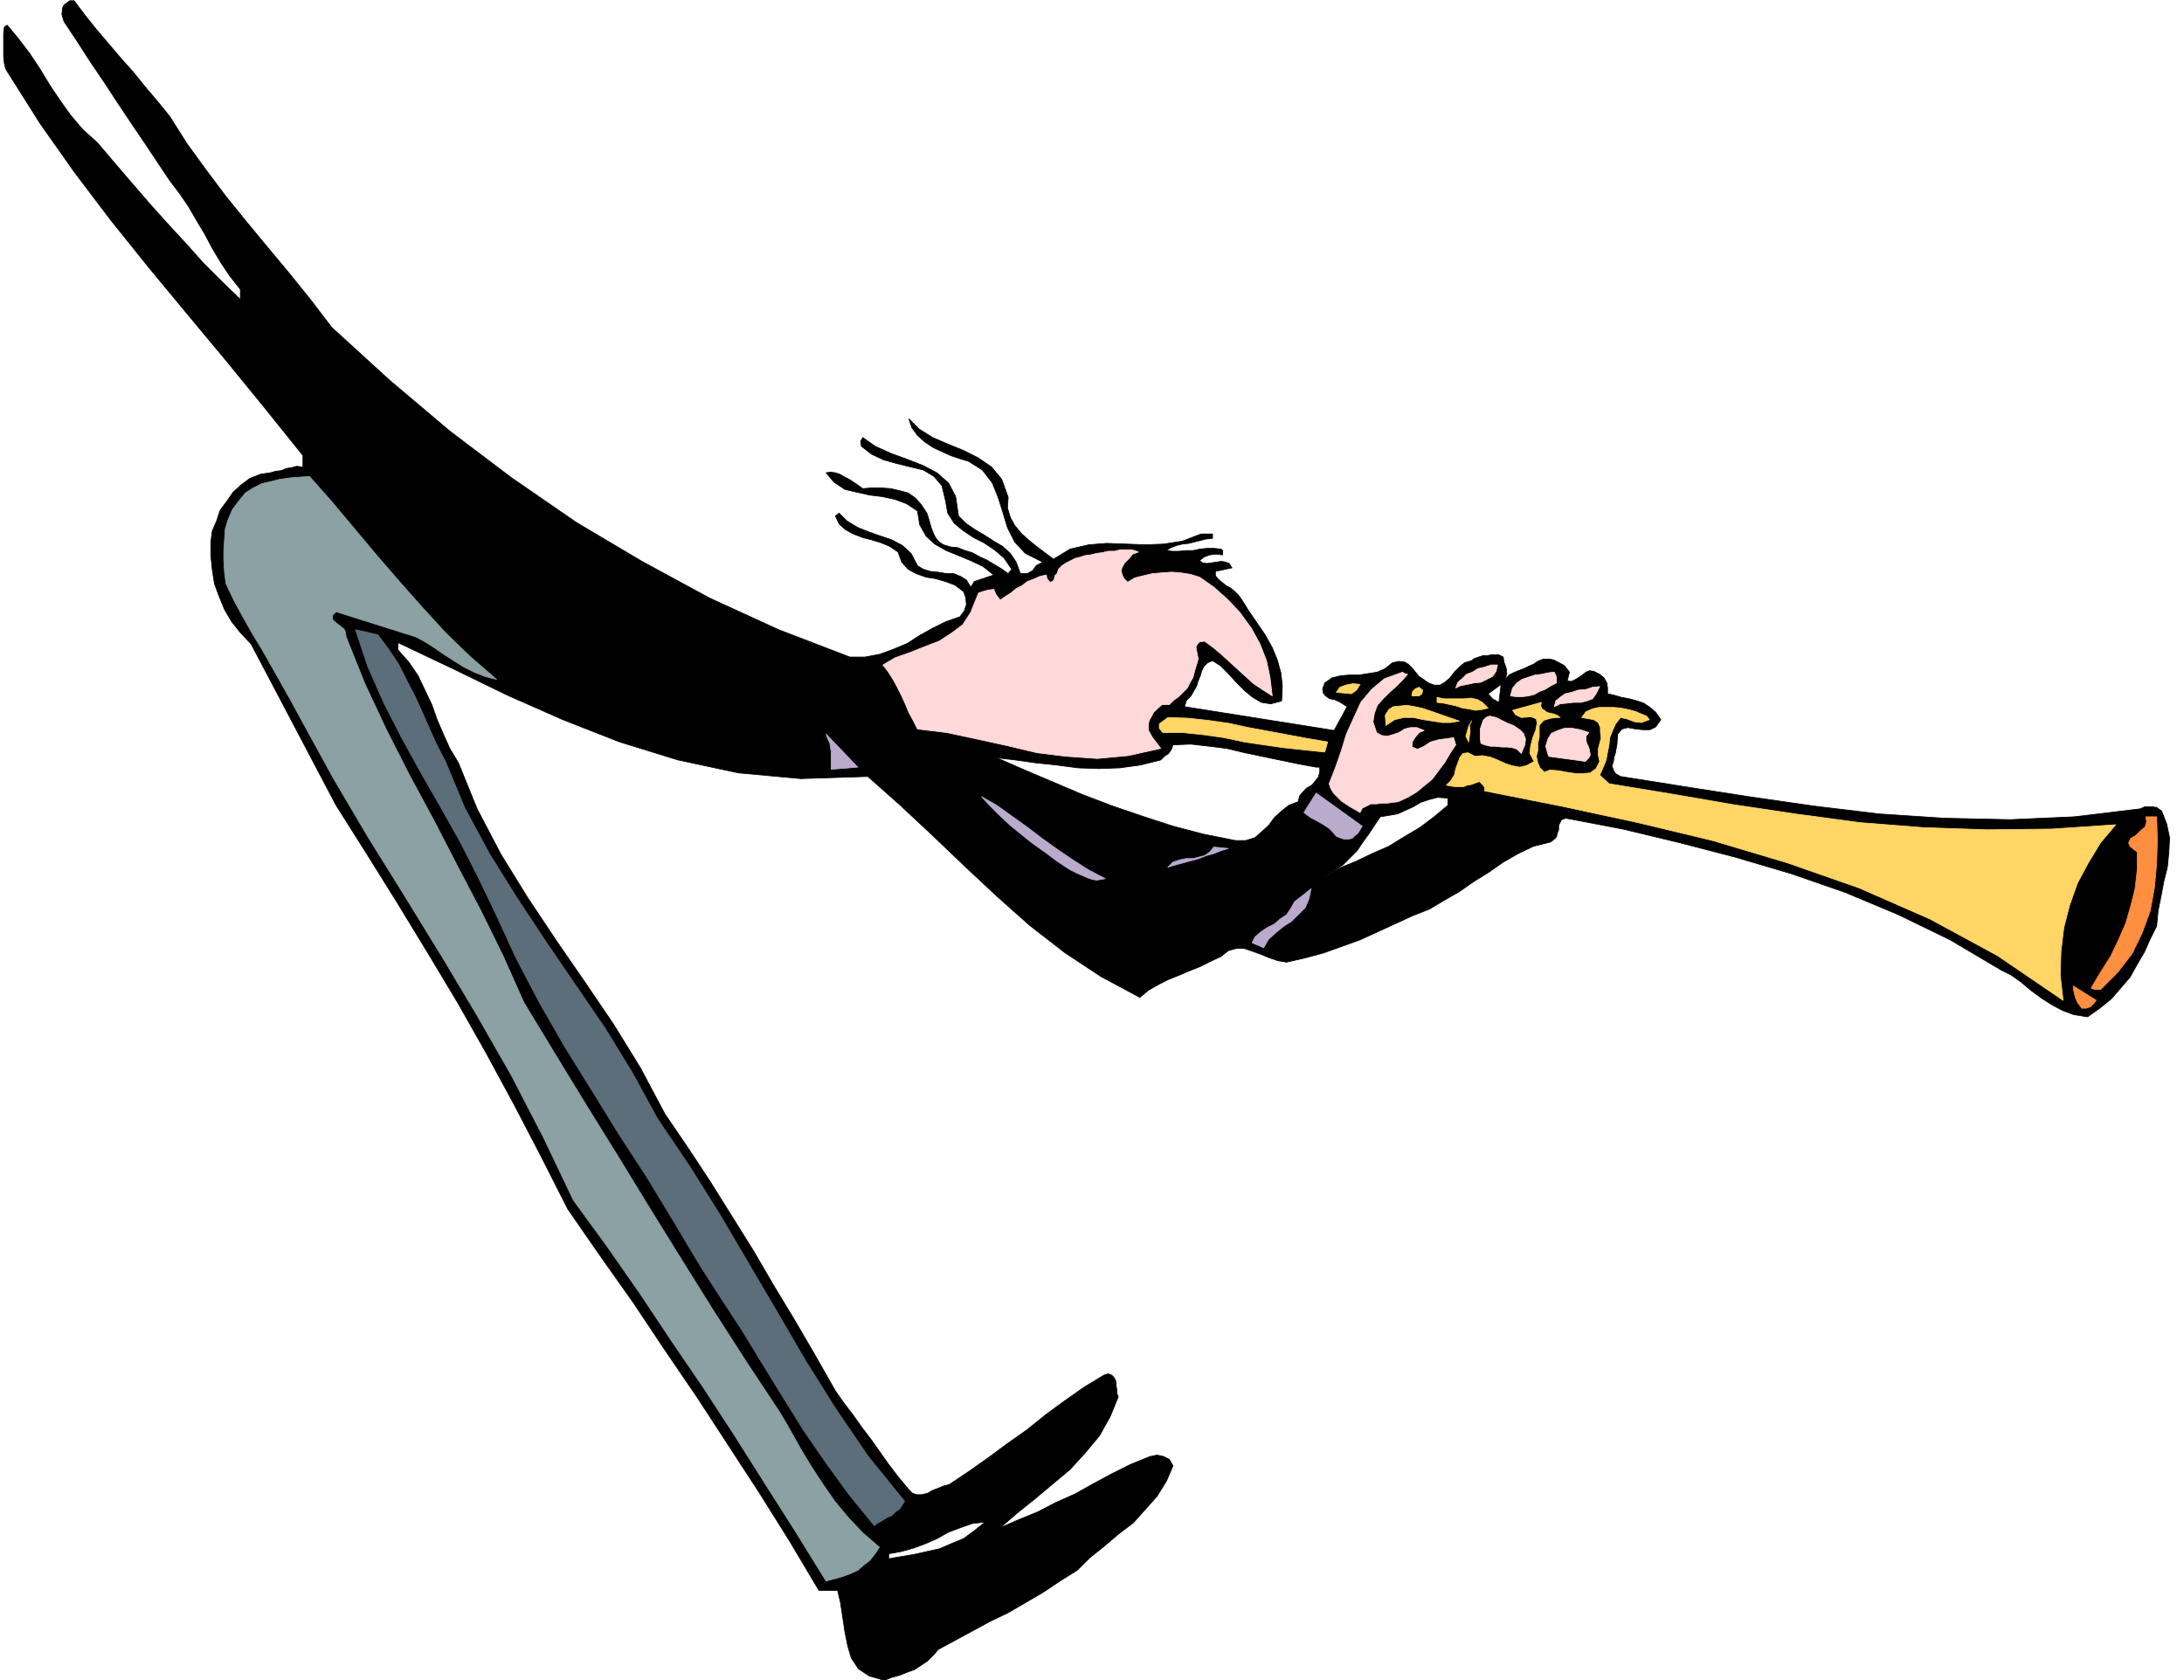 <svg xmlns="http://www.w3.org/2000/svg" fill-rule="evenodd" height="377.347" preserveAspectRatio="none" stroke-linecap="round" viewBox="0 0 3035 2335" width="490.455"><style>.brush0{fill:#fff}</style><path d="m236 162 24 38 27 37 27 36 30 37 29 35 30 36 29 36 29 38 80 73 84 71 86 65 90 62 91 54 94 51 96 44 99 38h21l21-4 19-7 19-8 17-11 18-10 18-9 20-7 6-8 3-9-1-10-3-8-12-9-13-5-14-4-13-2-14-5-11-6-9-10-5-14-12-8-12-5-13-4-12-3-13-5-11-6-9-8-5-11 5-4 11 11 15 9 15 6 17 6 15 5 15 8 12 11 9 17 8 5 10 3 10 1 12 2h10l10 4 8 5 6 10 5-8 9-3 9-3 9-3-15-12-17-8-17-7-17-7-16-9-12-11-9-16-3-19-15-10-16-6-18-4-17-2-18-4-17-4-15-10-11-13 6-1 7 1 6 2 7 4 6 3 6 4 6 4 7 5 12-1h14l13 1 13 3 11 3 10 7 8 9 8 12 2 6 2 7 2 7 3 8 3 6 5 6 6 4 10 3 10 1 10 4 10 3 11 6 9 4 10 6 10 6 10 7 5-6-11-16-13-11-15-10-14-7-15-10-12-10-9-14-3-17-5-21-11-13-15-9-17-4-20-5-18-5-17-8-14-11-1-7 3-5 17 12 22 10 22 8 23 9 19 10 16 14 10 19 4 27 10 10 13 9 12 7 14 9 12 7 11 10 8 12 6 16h10l3-2 4-2 5-7 9-5-24-12-15-16-10-20-6-20-7-22-8-20-14-18-19-12-13-4-12-4-13-6-11-5-12-8-10-9-8-11-4-12 14 14 19 12 21 9 22 9 20 10 19 13 14 17 9 25-1 15 4 13 6 11 9 11 10 9 11 9 12 9 12 9 23-14 26-6 25-2 27 1 26 1 26-1 26-4 26-10h16v6l-9 1-8 2-8 2-8 2-9 1-8 2-8 3-6 4 8 1h9l10-1h10l9-2 10-1h10l10 1 2 2v6l-9-1-9 1-8 3-6 5 4 3 6 1 7-1 7-1 6-1 6 1 5 2 4 6-23 5v6l4 5 5 4 6 5 6 3 6 5 5 5 5 7 10 16 11 16 11 16 10 18 7 17 5 18 2 18-1 21-15 4-13-2-12-7-11-9-12-12-11-12-11-11-11-7-7 3-5 5-3 6-2 7-3 7-2 7-4 7-4 7-6 6-3 9 208 33 18-33-6-4-5-3-7-3-6-1-6-4-3-4-1-6 3-8 10-7 12-3 12-1h14l12-2 13-2 11-5 10-8 9-2 8 1 5 3 6 6 4 5 5 6 6 4 7 5 8 3h8l7-4 7-6 6-8 7-7 7-6 10-3 4-3 6-2 6-2h6l5-1h11l6 3 1 7 3 8 1 8-2 8 5-6 6-3 7-3 8-3 6-3 7-3 6-4 7-3h10l5 1 6 3 9 5 7 9-3 12 5 1 5-2 5-3 6-4 5-4 5-2 6 1 8 4 6 5 4 7 1 7v8l9 2 10 3 11 2 11 3 9 3 9 6 8 7 7 10-7 10-8 4h-10l-10-1-11-2-8 2-6 7-1 15-1 5-1 6-2 6-1 7-2 5 2 6 3 5 7 4 88 14 90 14 90 13 91 11 91 6 91 2 90-4 91-11 7-3h9l7 1 7 5 7 18 4 19-1 20-2 21-5 20-4 21-4 20-2 21-9 18-8 18-10 17-10 18-13 15-13 15-16 13-17 12-19-3-16-6-15-8-14-9-15-11-13-11-14-10-14-7-71-42-72-35-74-31-75-26-78-23-77-20-79-19-79-15-6 2-2 4-2 4v6l-2 5-1 5-3 3-5 4-24 6-21 10-21 12-20 14-21 13-20 14-21 12-20 12-25 10-24 11-24 11-24 11-25 9-25 9-26 7-26 6-12-2-12-4-12-5-11-4-12-4h-11l-11 3-10 8-15 7-14 7-15 6-14 6-15 6-14 7-14 8-12 10-54-29-50-33-49-38-45-40-46-43-45-43-45-42-44-39-93 3-87-8-84-18-81-25-79-31-77-34-76-37-76-36v10l15 17 13 19 9 19 10 21 7 20 9 21 9 20 12 20 26 64 33 63 37 60 40 60 40 58 40 59 37 60 34 64 32 47 31 47 30 48 30 48 28 48 29 48 28 48 29 51 12 17 13 17 12 17 13 17 12 17 12 17 13 17 15 18 5 5 6 2h7l8-2 7-4 8-3 7-3 8-2 27-18 27-19 27-20 27-19 26-21 26-19 27-19 28-17 6-2 5 2 3 3 3 6v5l1 6v5l2 5-11 27-15 27-20 24-21 23-24 20-25 21-25 20-23 20 25-11 27-11 25-13 27-12 25-14 26-14 26-13 27-11 10-2 9 2 8 4 5 9-9 21-13 21-16 18-17 19-21 16-20 17-20 16-17 17-24 15-24 16-24 14-24 14-25 12-24 13-24 13-24 13-7 8-8 8-9 6-9 6-11 4-10 4-11 3-10 4-21-6-15-10-10-15-5-17-4-20-3-20-3-20-4-17h-26l-41-69-42-67-43-66-43-66-45-66-44-66-46-65-45-65-37-73-37-71-39-72-39-69-42-70-42-69-43-69-43-68-118-224-15-16-12-15-10-17-7-17-7-19-3-19-2-20v-19l2-15 6-14 5-15 9-12 9-13 11-10 12-9 15-6 7-1 7-1 7-2 8-1 7-3 7-1 7-2 9 1v-16l-53-66-53-65-55-66-53-64-53-66-50-66-48-68-43-68-5-8-2-8-1-9V46l1-8 2-2 2-1 15 18 16 21 14 21 14 23 14 21 15 21 17 20 20 18 23 27 24 28 25 29 26 29 25 27 25 28 25 25 26 25v-14l-15-19-12-18-12-20-10-19-12-20-11-19-13-19-13-17-18-27-18-27-19-28-18-27-19-29-19-28-18-28-18-27-3-10 1-9 2-4 4-3 4-3h6l15 20 16 20 17 20 17 20 17 19 17 21 17 20 17 21zm1133 1953-15 12-15 11-17 7-16 7-18 4-18 4-18 3-17 3v-7l17-3 18-5 16-6 16-7 16-9 16-6 17-6 18-2zm643-996-19 16-20 15-22 13-21 13-23 10-23 11-22 9-21 12 12-8 13-8 10-10 10-10 8-12 8-11 8-12 8-12 12-2 12-2 11-5 11-5 10-6 12-4 12-3 14 1v10zm-183-53h5v7l-2 7-4 5-5 6-7 4-5 5-5 6-2 8-13 5-10 8-10 9-8 11-10 9-9 8-13 4h-14l-45-9-42-11-43-14-41-14-42-16-40-17-40-17-39-17 26 3 28 4 29 3 30 4 29 1 29-1 29-4 28-7 5-5 6-4 4-6 2-6 25-1 26 3 24 3 25 6 24 5 24 5 24 5 27 5zm254-90-9-5-6-7 18-13-3 25z" style="fill:#000;stroke:#000;stroke-width:1;stroke-linejoin:round"/><path style="stroke:#8ca1a3;stroke-width:1;stroke-linejoin:round;fill:#8ca1a3" d="m430 662 31 35 31 37 31 37 32 37 31 35 33 36 34 33 37 32-16-4-15-6-14-7-13-8-14-9-13-9-14-9-13-7-111-35-5 5v5l2 3 5 4 4 3 5 4 2 4 1 7 26 65 30 64 32 63 34 63 32 62 33 63 31 63 29 65 43 71 44 72 44 71 44 72 44 71 45 72 45 70 47 71 14 24 14 25 15 25 17 26 16 23 19 23 20 21 23 20-6 9-7 9-9 7-8 7-11 5-11 4-11 3-11 3-42-68-42-66-43-68-43-66-45-66-44-66-46-66-46-63-42-88-44-85-48-84-49-82-51-83-51-82-49-83-46-84-13-24-13-23-13-23-13-23-14-23-13-23-13-24-11-23-2-16-1-16v-15l1-14 1-15 4-13 6-14 9-12 9-11 11-7 12-6 13-3 12-3 14-2 13-1 14-1z"/><path style="stroke:#5c6e7a;stroke-width:1;stroke-linejoin:round;fill:#5c6e7a" d="m525 882 15 20 14 21 11 22 12 23 10 22 10 23 10 22 12 23 27 65 34 63 38 61 41 62 41 60 41 60 38 62 35 64 44 65 42 67 40 68 40 68 39 67 42 67 45 66 51 63-3 5-4 6-6 4-5 5-7 3-6 4-6 3-5 4-35-43-32-44-31-45-28-45-29-47-28-46-30-46-29-45-37-62-37-61-39-60-37-60-38-61-35-61-33-63-29-63-24-50-25-49-27-48-27-47-27-49-25-49-22-50-17-51 31 7z"/><path d="m2081 924-2 9-5 7-8 4-8 4-10 1-9 2-10 2-6 3 3-8 6-5 6-6 8-3 8-5 9-2 9-3h9zm82 25-8 4-8 5-8 3-7 4-8 2-8 1h-9l-8-1 3-11 6-7 7-5 9-3 9-3 9-1 9-2 9-1 3 7v8zm60 5-5 10-5 7-8 3-8 2h-10l-9 1-10 1-8 4 2-8 6-5 7-5 9-2 9-3 11-1 9-3 10-1zm-267-17-7 8-9 9-9 8-9 9-8 9-4 11-2 12 5 15 7 4 8 1 7-2 9-3 8-5 8-2h9l10 4-7 3-5 6-4 6-1 8 8 3 9-4 9-6 11-3 21-3 3 10-8 12-7 12-9 12-9 12-11 9-11 9-12 7-13 6-8 1-7 1h-8l-7 1h-8l-6 3-6 3-3 6-7-4-7-4-6-4-6-4-6-6-5-5-4-7-2-6 9-23 8-23 7-23 10-22 10-22 15-18 18-15 25-9 3 2 4 1zm-374-170-8 3-5 6-6 6-4 7-1 5 2 6 2 4 5 5 10-6 12-3 13-3 13-1 13-1 13 1 13 2 13 4 20 14 19 17 17 18 16 22 12 22 9 23 5 24 3 25-14-9-12-8-11-10-11-10-12-11-11-10-12-10-11-8-7 1-3 3-2 4 1 6 1 5 1 5-1 5-2 6-2 7-2 8-4 7-4 8-6 6-6 6-7 5-6 6h-10l-8 7-4 4-3 6-3 5-1 5v9l5 9 6 8 6 8-45 10-43 4-43-3-41-5-42-10-41-9-42-9-41-5-6-12-6-11-5-12-5-11-6-12-6-11-7-11-7-9 17-10 20-7 20-8 21-8 17-11 16-12 11-17 8-20 3-7 6-2 7-2 8-1 3 7 6 8 7-5 8-5 7-6 8-4 8-6 8-3 9-4 9-2 1 5 4 5 4-1 2-3 1-5 3-3 2-6 5-5 6-4 6-3 6-3 8-2 6-2 8-1 8-2 8-1 8-2h9l8-2h16l9 3zm532 280-6-6-6-2-8-1h-7l-9-1h-7l-8-2-5-2-1-7v-13l2-6 2-6 4-4 5-2 9 2 8 4 8 4 8 3 9 6 5 5 3 8-1 8-5 12zm94-29-4 5v5l1 5 3 6 1 5 1 5-2 4-5 5-51-7-4-14 3-10 5-8 9-4 9-3h11l11 2 12 4z" style="stroke:#ffd9d9;stroke-width:1;stroke-linejoin:round;fill:#ffd9d9"/><path d="m1890 951-5 8-7 5-21-2 5-7 8-3 10-2 10 1zm87 8-1 5-4 3h-10l1-6 4-4 5-2 5 4zm91 25-9 2-9 1-9-2-8-1-9-3-9-2-9-2-9-1v-7l9 2h29l9-1 9 2 7 4 8 8zm100 13h-4l-9 1-10 3-6 7v16l-2 9v10l-2 8 2 9 3 7 6 6 8-3 12 1 11 2 13 2h10l10-1 8-6 5-10-2-9v-8l2-8 2-7-1-9v-6l-3-7-6-4-17-3 6-8 9-4 9-2h21l10 1 10 2 11 3 4 2 5 2 5 2 4 5-11 4-9-1-11-4-9-2-7 9-4 9-4 10-1 10-2 10-2 11-4 10-5 11 13 12 85 14 87 15 87 13 89 12 89 7 89 3 89-1 89-6-21 25-17 28-15 28-11 31-8 31-4 33-1 33 4 35-91-62-94-51-98-43-100-35-104-31-104-25-107-23-106-21v-5l-2-3-3-3-2-2-6 2-5 2-6 1-5 2h-13l-6-1-5-1 6-6 5-8 2-9 3-8 3-8 4-5 7-1 10 5 10-1 11 2 10 4 11 5 9 3 11 2 9-2 11-6-6-11 1-10 3-12 4-10 2-10-1-6-7-3-14 1-8-4-4-6 40-11-1 5 2 4 3 2 4 3 4 1 5 1 5 2 4 3zm-140 5-12 2h-12l-13-2-13-2-14-3h-13l-13 3-12 8-1-14 5-8 6-4 10-1 9-1 11 2 10 2 9 3 43 15zm-183 29-4 14-29-3-28-3-28-4-27-4-28-6-28-4-29-3h-28l-5-6v-6l12-9 28 1 28 3 28 4 28 6 27 5 27 5 27 5 29 5zm196 0-4-8 2-7 2-7 4-7-3 6 1 8-1 7-1 8z" style="stroke:#ffd666;stroke-width:1;stroke-linejoin:round;fill:#ffd666"/><path d="M1155 1069v-25l-1-6-1-6-3-6-2-6 44 46-37 3zm738 79-3 5-3 5-4 3-4 4-6 1h-5l-6-2-5-2-5-6-5-5-6-4-5-3-7-4-6-3-6-4-5-4 17-27 64 46zm-357 73-6 1-6 1-6-1-6-2-7-3-7-3-6-3-6-3-18-12-16-12-17-12-15-12-16-13-14-13-14-14-12-13 21 12 21 15 21 15 21 16 21 15 22 15 22 14 23 12zm171-42-10 3-10 4-11 3-10 4-11 3-11 3-11 3-10 3 7-7 9-3 9-2h10l8-2 8-2 7-5 6-7 20 2zm49 138-16-7 4-8 8-7 9-6 10-5 8-7 9-6 6-9 5-9 23-18-3 14-5 12-9 9-10 10-11 7-11 9-10 9-7 12z" style="stroke:#baabcc;stroke-width:1;stroke-linejoin:round;fill:#baabcc"/><path d="m2997 1135 1 32-1 33-3 33-6 33-11 30-14 29-20 26-24 24h-8l-5-2 13-22 14-22 11-23 10-23 7-24 6-24 3-26v-25l-10-8-2-5 3-6 7-4 6-6 7-6 2-7-1-7h15zm-84 255-4 5-4 4-6 2h-6l-6-8-3-7-2-8-1-8 32 20z" style="stroke:#ff8f40;stroke-width:1;stroke-linejoin:round;fill:#ff8f40"/></svg>
